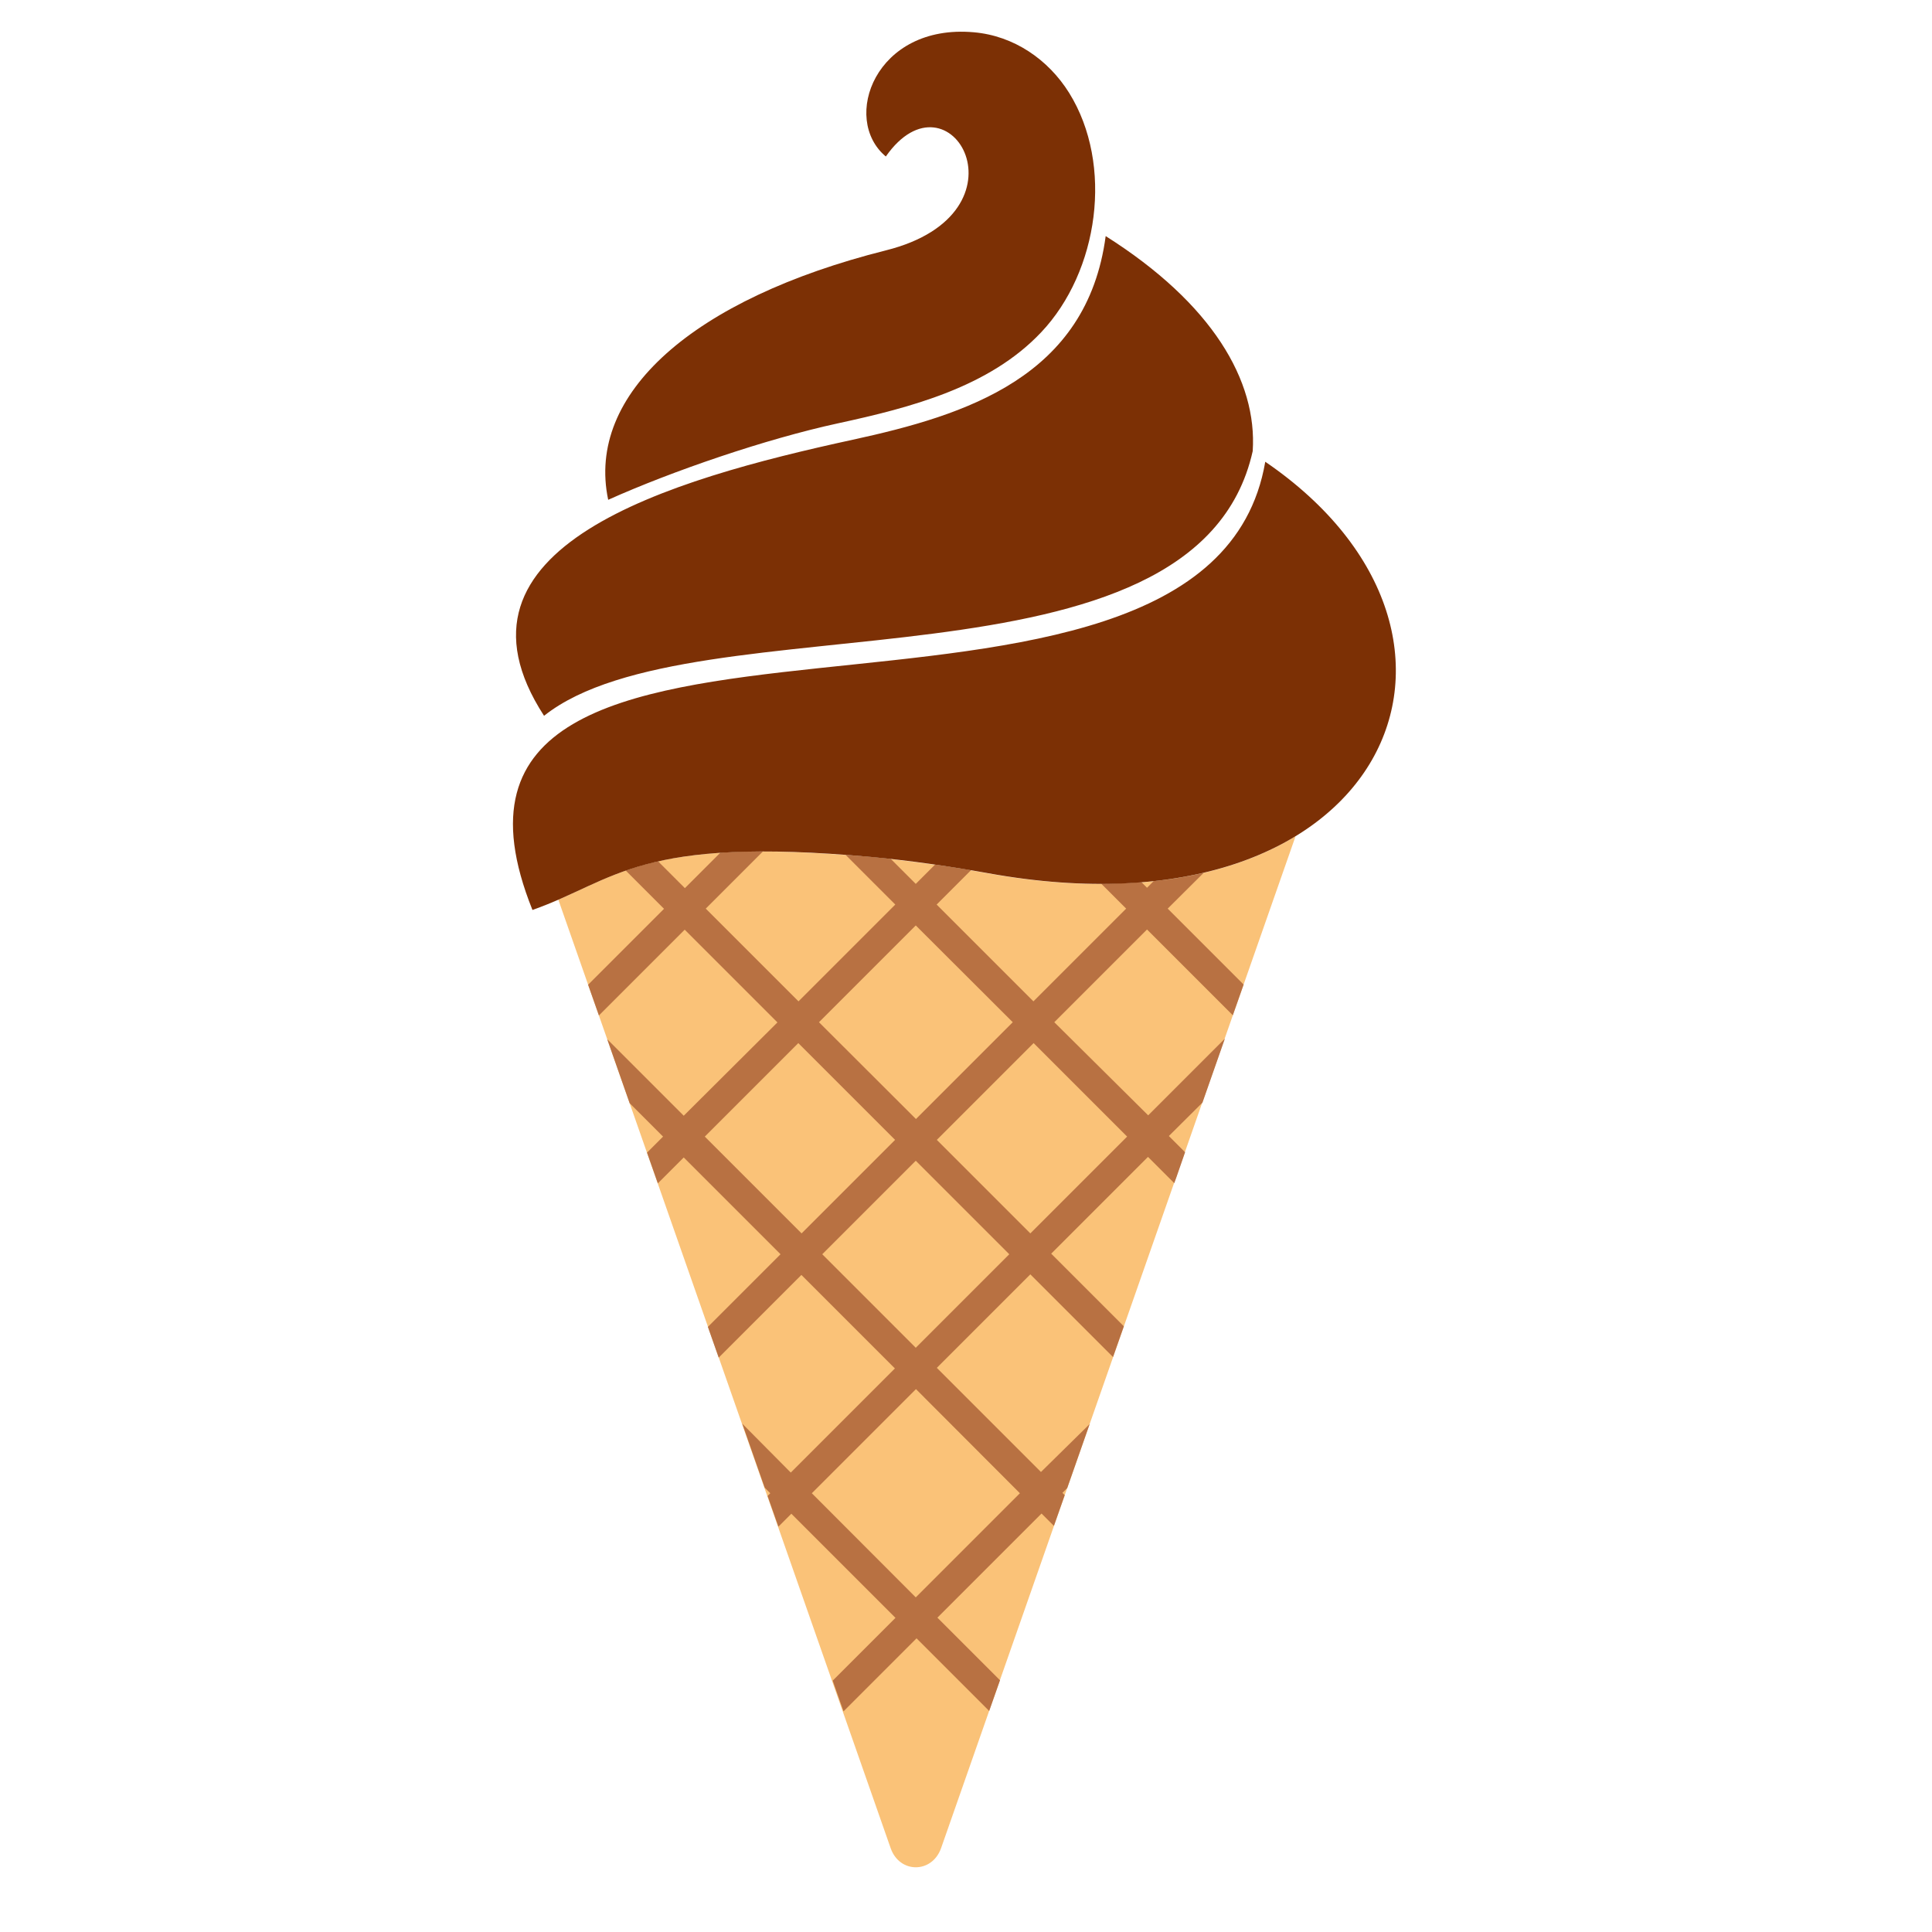 <?xml version="1.0" encoding="utf-8"?>
<!-- Generator: Adobe Illustrator 19.1.0, SVG Export Plug-In . SVG Version: 6.00 Build 0)  -->
<svg version="1.1" id="Layer_1" xmlns="http://www.w3.org/2000/svg" xmlns:xlink="http://www.w3.org/1999/xlink" x="0px" y="0px"
	 width="1000px" height="1000px" viewBox="0 0 1000 1000" style="enable-background:new 0 0 1000 1000;" xml:space="preserve">
<style type="text/css">
	.st0{fill:#FAC278;}
	.st1{fill:#B87142;}
	.st2{fill:#7C3005;}
</style>
<g>
	<path class="st0" d="M511.6,452.1c-20-3.6-40-6.5-60.3-8.4c-107.7-9.9-128.4,7.2-162.3,22l172,490.9c4.6,13.2,21.4,13.2,26.1,0
		L670,434.5c0.2-0.5,0.3-1,0.5-1.6C634.6,454.8,580.7,464.5,511.6,452.1z"/>
	<path class="st1" d="M623,451.8c-8.2,1.9-16.8,3.4-25.9,4.3l-3.4,3.4l-2.9-2.9c-6.7,0.5-13.6,0.8-20.8,0.8l12.9,12.9l-48,48
		l-50.1-50.1l17.8-17.8c-6.2-1-12.4-2-18.6-2.9l-10,10l-12.9-12.9c-3.3-0.4-6.5-0.7-9.8-1c-4.7-0.4-9.2-0.8-13.6-1.1l25.7,25.7
		l-50.1,50.1l-48-48l29.6-29.6c-8.1,0-15.4,0.2-22.1,0.7l-18.3,18.3l-13.9-13.9c-6.2,1.4-11.7,3-16.7,4.8l19.8,19.8l-39.3,39.3
		l5.6,15.9l44.4-44.4l48,48l-48.5,48.3l-39.6-39.6l11.6,33.1l17.3,17.3l-8.3,8.3l5.6,15.9l13.4-13.4l50.1,50.1l-37.6,37.6l5.6,15.9
		l42.8-42.8l48.4,48.4l-53.9,53.9l-25.1-25.3l11.6,33.1l2.9,2.9l-1.4,1.4l5.6,15.9l6.7-6.7l53.9,53.9L431,869.9l5.6,15.9l37.8-37.8
		l37.6,37.6l5.6-15.9l-32.4-32.4l53.9-53.9l6.4,6.4l5.6-15.9l-1.2-1.2l2.5-2.5l11.6-33.1l-25.2,24.8L484.9,708l48.4-48.4l42.8,42.8
		l5.6-15.9l-37.6-37.6l50.1-50.1l13.6,13.6l1.2-3.3l4.4-12.7L605,588l17.4-17.3l11.6-33.1l-39.7,39.7l-48.6-48.2l48-48l44.4,44.4
		l5.6-15.9l-39.3-39.3L623,451.8z M474,479l50.2,50.1l-50.1,50.1l-50.2-50.1L474,479z M364.8,588.3l48.4-48.4l50.1,50.1l-48.4,48.4
		L364.8,588.3z M527.9,772.9L474,826.8l-53.8-53.9l53.9-53.9L527.9,772.9z M474,697.6l-48.4-48.4l48.4-48.4l48.4,48.4L474,697.6z
		 M583.4,588.3l-50.1,50.1L484.9,590l50.1-50.1L583.4,588.3z"/>
	<path class="st2" d="M275.6,471c-80.8-201,349-55.4,379.3-232c132.7,90.7,62.2,250.1-143.3,213c-20-3.6-40-6.5-60.3-8.4
		C330.2,432.6,319.1,455.6,275.6,471L275.6,471z M648.4,233.5c2.4-36.4-20.9-76.4-76.1-111.3c-9.7,72.9-72.1,92.6-130.9,105.4
		c-94.8,20.6-216.6,55.4-159.8,142.9C359.1,308.8,619.2,364.4,648.4,233.5z M504,16.7c-51-4.5-68.8,44.9-45.5,64.3
		c33-47.2,77.1,29.3,0,48.6c-99.8,25.1-155.3,74.3-143.7,129.1c33.2-14.9,81.6-31.5,119-39.6c37.3-8.1,78.2-18.6,105.1-47.1
		c29.8-31.5,37.6-86.7,14.5-123.9C542.6,30.8,524.8,18.5,504,16.7z"/>
</g>
</svg>
